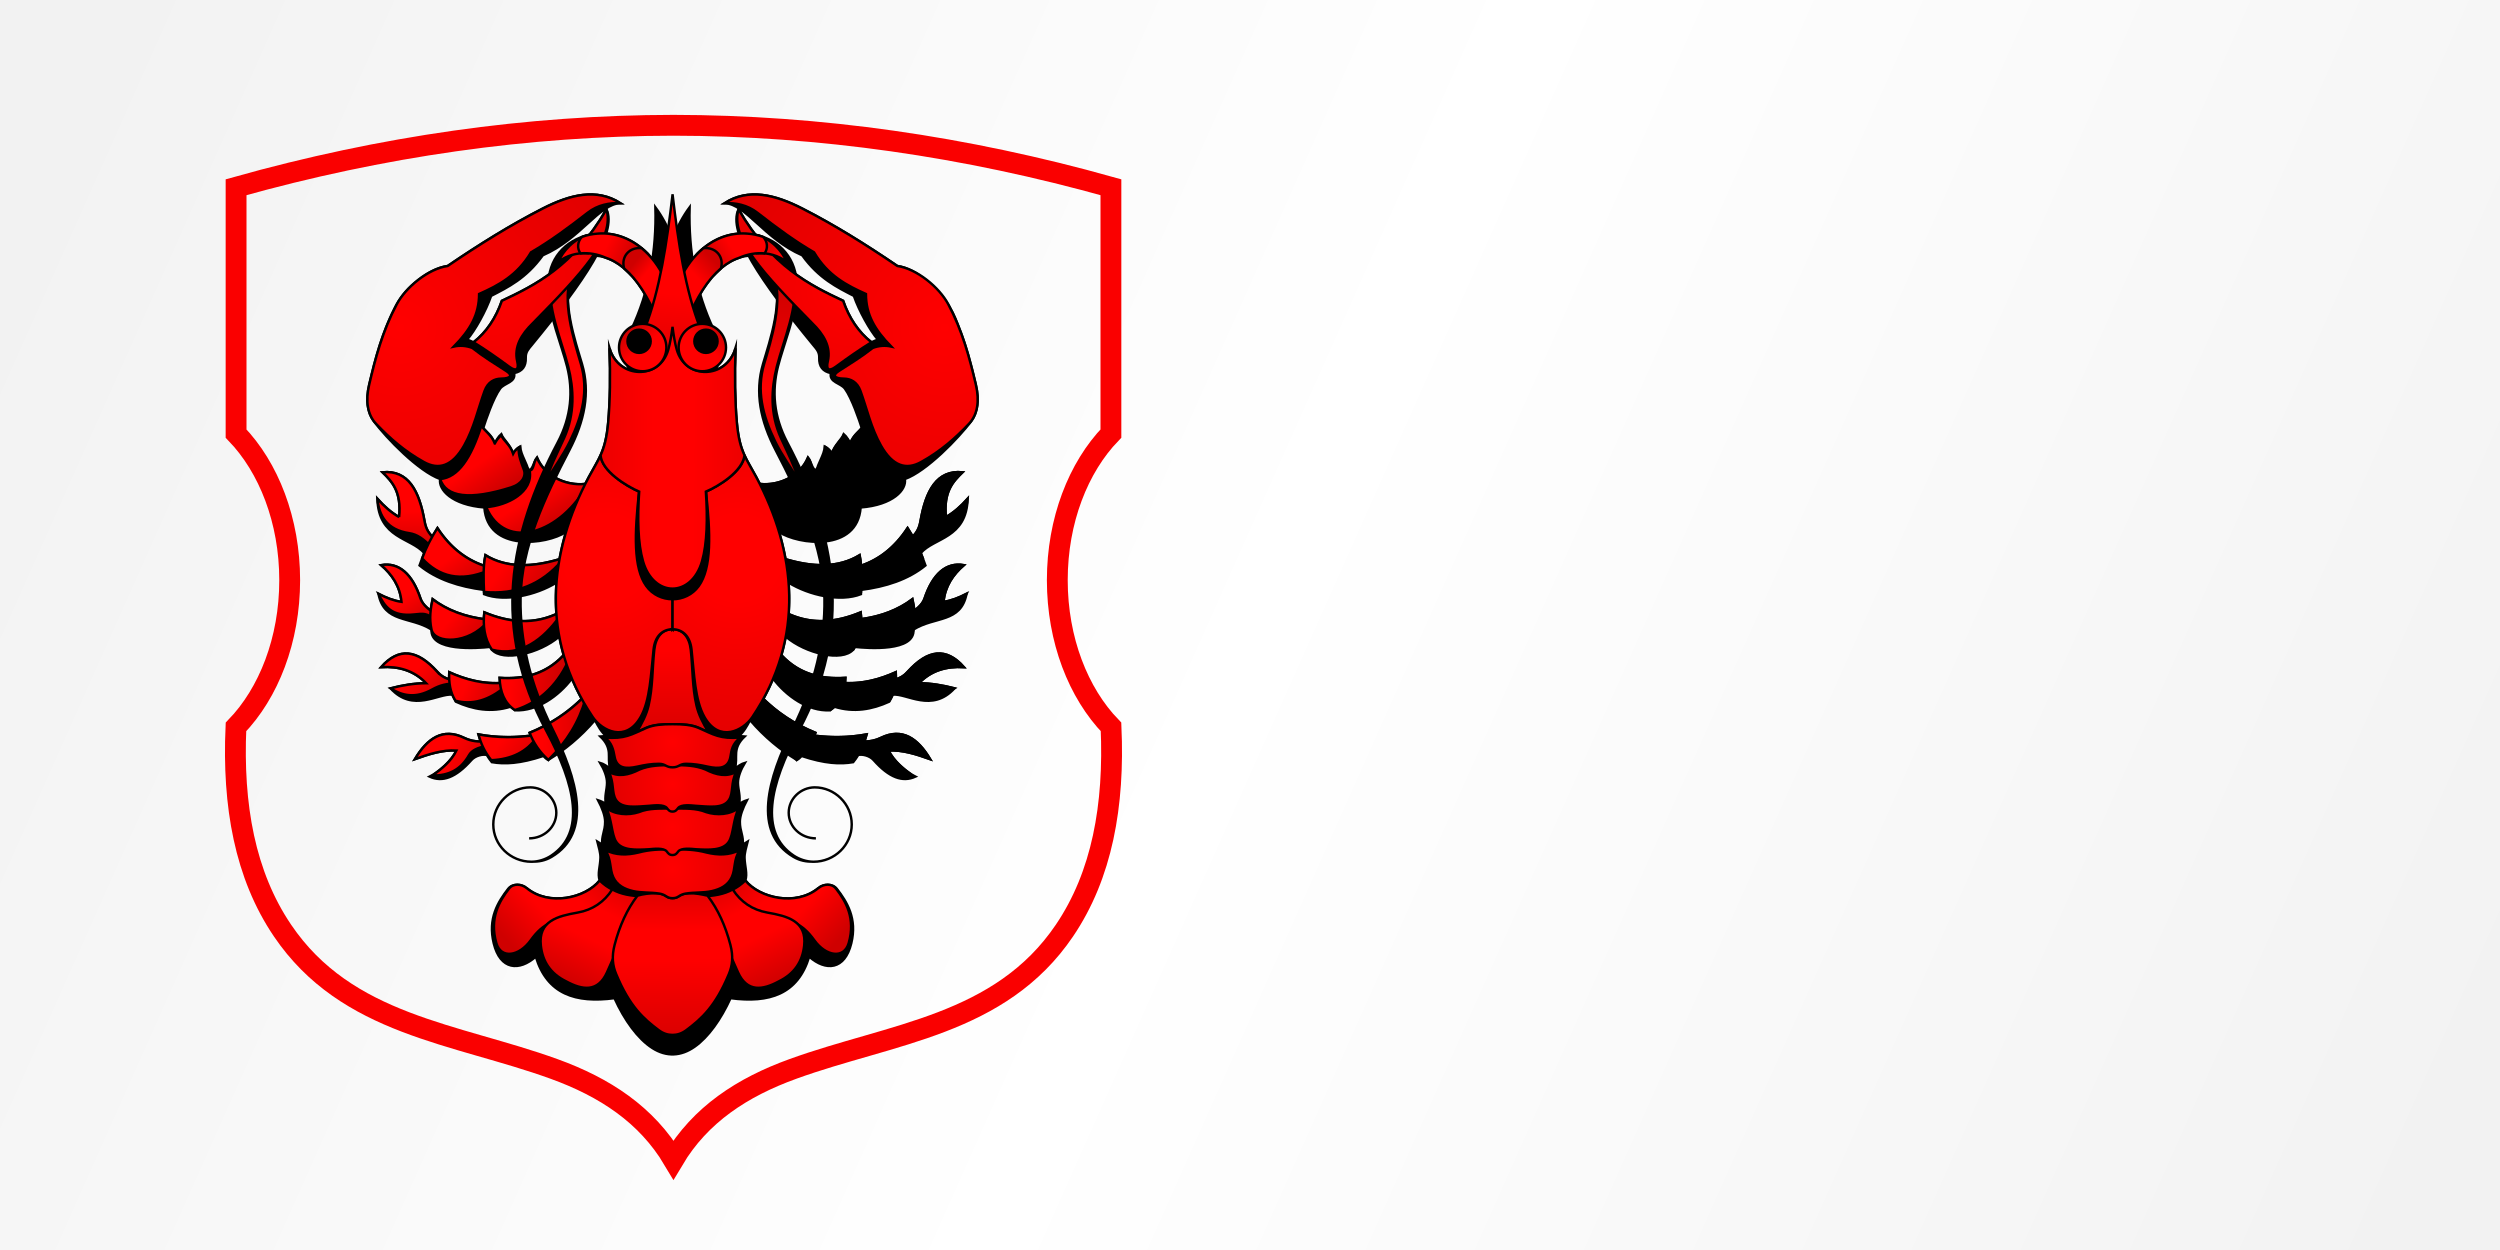 <?xml version="1.0" encoding="UTF-8" standalone="no"?>
<!-- Created with Inkscape (http://www.inkscape.org/) -->
<svg id="svg2" xmlns:rdf="http://www.w3.org/1999/02/22-rdf-syntax-ns#" xmlns="http://www.w3.org/2000/svg" height="300" width="600" version="1.1" xmlns:cc="http://creativecommons.org/ns#" xmlns:xlink="http://www.w3.org/1999/xlink" xmlns:dc="http://purl.org/dc/elements/1.1/">
 <rect width="100%" height="100%" fill="#333333" stroke="none"/>
 <defs id="defs4">
  <linearGradient id="linearGradient6113" x1="0.361" gradientUnits="userSpaceOnUse" y1="0.321" gradientTransform="matrix(29.207,6.013,7.207,-35.008,237.773,735.139)" x2="1.058" y2="0.479">
   <stop id="stop3549" stop-color="#F00" offset="0"/>
   <stop id="stop3551" stop-color="#cf0000" offset="1"/>
  </linearGradient>
  <linearGradient id="linearGradient6117" x1="0.382" gradientUnits="userSpaceOnUse" y1="0.258" gradientTransform="matrix(27.25,10.161,8.02,-21.509,217.767,734.699)" x2="1.019" y2="0.105">
   <stop id="stop3529" stop-color="#F00" offset="0"/>
   <stop id="stop3531" stop-color="#cf0000" offset="1"/>
  </linearGradient>
  <linearGradient id="linearGradient6121" x1="0.438" gradientUnits="userSpaceOnUse" y1="0.354" gradientTransform="matrix(35.953,11.661,9.89,-30.493,191.445,740.576)" x2="0.969" y2="0.32">
   <stop id="stop3509" stop-color="#F00" offset="0"/>
   <stop id="stop3511" stop-color="#cf0000" offset="1"/>
  </linearGradient>
  <linearGradient id="linearGradient6125" x1="0.274" gradientUnits="userSpaceOnUse" y1="0.416" gradientTransform="matrix(33.213,21.76,21.63,-33.014,219.566,711.94)" x2="0.731" y2="0.672">
   <stop id="stop3489" stop-color="#F00" offset="0"/>
   <stop id="stop3491" stop-color="#cf0000" offset="1"/>
  </linearGradient>
  <linearGradient id="linearGradient6129" x1="0.372" gradientUnits="userSpaceOnUse" y1="0.495" gradientTransform="matrix(18.731,21.017,21.814,-19.442,201.805,706.647)" x2="0.875" y2="0.733">
   <stop id="stop3469" stop-color="#F00" offset="0"/>
   <stop id="stop3471" stop-color="#cf0000" offset="1"/>
  </linearGradient>
  <linearGradient id="linearGradient6133" x1="0.375" gradientUnits="userSpaceOnUse" y1="0.515" gradientTransform="matrix(13.964,29.832,33.718,-15.783,176.045,696.85)" x2="0.8" y2="0.722">
   <stop id="stop3449" stop-color="#F00" offset="0"/>
   <stop id="stop3451" stop-color="#cf0000" offset="1"/>
  </linearGradient>
  <linearGradient id="linearGradient6137" x1="0.362" gradientUnits="userSpaceOnUse" y1="0.554" gradientTransform="matrix(21.858,29.376,33.225,-24.723,210.219,681.638)" x2="1.008" y2="0.775">
   <stop id="stop3429" stop-color="#F00" offset="0"/>
   <stop id="stop3431" stop-color="#cf0000" offset="1"/>
  </linearGradient>
  <linearGradient id="linearGradient6141" x1="0.433" gradientUnits="userSpaceOnUse" y1="0.564" gradientTransform="matrix(22.103,23.682,24.013,-22.412,191.15,679.293)" x2="0.914" y2="0.626">
   <stop id="stop3409" stop-color="#F00" offset="0"/>
   <stop id="stop3411" stop-color="#cf0000" offset="1"/>
  </linearGradient>
  <linearGradient id="linearGradient6145" x1="0.488" gradientUnits="userSpaceOnUse" y1="0.53" gradientTransform="matrix(15.96,29.64,29.107,-15.673,172.779,662.289)" x2="0.877" y2="0.584">
   <stop id="stop3389" stop-color="#F00" offset="0"/>
   <stop id="stop3391" stop-color="#cf0000" offset="1"/>
  </linearGradient>
  <linearGradient id="linearGradient6149" x1="0.306" gradientUnits="userSpaceOnUse" y1="0.624" gradientTransform="matrix(26.035,27.894,28.637,-26.728,212.197,660.597)" x2="0.833" y2="0.733">
   <stop id="stop3369" stop-color="#F00" offset="0"/>
   <stop id="stop3371" stop-color="#cf0000" offset="1"/>
  </linearGradient>
  <linearGradient id="linearGradient6153" x1="0.528" gradientUnits="userSpaceOnUse" y1="0.56" gradientTransform="matrix(12.383,30.394,35.863,-14.611,187.757,644.771)" x2="0.946" y2="0.676">
   <stop id="stop3349" stop-color="#F00" offset="0"/>
   <stop id="stop3351" stop-color="#cf0000" offset="1"/>
  </linearGradient>
  <linearGradient id="linearGradient6157" x1="0.558" gradientUnits="userSpaceOnUse" y1="0.683" gradientTransform="matrix(10.567,35.517,31.283,-9.307,174.377,621.274)" x2="1.006" y2="0.572">
   <stop id="stop3329" stop-color="#F00" offset="0"/>
   <stop id="stop3331" stop-color="#cf0000" offset="1"/>
  </linearGradient>
  <linearGradient id="linearGradient6161" x1="0.487" gradientUnits="userSpaceOnUse" y1="0.236" gradientTransform="matrix(16.444,42.284,48.415,-18.828,197.844,603.898)" x2="0.789" y2="0.317">
   <stop id="stop3309" stop-color="#F00" offset="0"/>
   <stop id="stop3311" stop-color="#cf0000" offset="1"/>
  </linearGradient>
  <linearGradient id="linearGradient6173" x1="0.448" gradientUnits="userSpaceOnUse" y1="0.456" gradientTransform="matrix(22.686,45.985,51.406,-25.36,213.968,619.511)" x2="0.707" y2="0.477">
   <stop id="stop3249" stop-color="#F00" offset="0"/>
   <stop id="stop3251" stop-color="#cf0000" offset="1"/>
  </linearGradient>
  <style id="style3025" type="text/css">.str0 {stroke:#FF6600;stroke-width:0.706}
    .fil1 {fill:none}
    .fil0 {fill:#A90000}</style>
  <linearGradient id="linearGradient3460" y2="3.7297E-17" gradientUnits="userSpaceOnUse" x2="1.242" gradientTransform="matrix(0,45.128,29.826,0,285.171,140.044)" y1="3.7297E-17" x1="0.245">
   <stop id="stop3031" stop-color="#F00" offset="0"/>
   <stop id="stop3033" stop-color="#cf0000" offset="1"/>
  </linearGradient>
  <linearGradient id="linearGradient3462" gradientUnits="userSpaceOnUse" gradientTransform="matrix(50.809,-46.562,-46.079,-50.283,252.156,302.899)" x2="0.89" x1="0.11">
   <stop id="stop3095" stop-color="#cf0000" offset="0"/>
   <stop id="stop3097" stop-color="#F00" offset="0.356"/>
   <stop id="stop7298" stop-color="#F00" offset="0.612"/>
   <stop id="stop3099" stop-color="#cf0000" offset="1"/>
  </linearGradient>
  <linearGradient id="linearGradient3464" gradientUnits="userSpaceOnUse" gradientTransform="matrix(28.606,-59.229,-60.553,-29.246,288.106,309.877)" x2="0.9" x1="0.1">
   <stop id="stop3117" stop-color="#cf0000" offset="0"/>
   <stop id="stop3119" stop-color="#F00" offset="0.385"/>
   <stop id="stop7296" stop-color="#F00" offset="0.622"/>
   <stop id="stop3121" stop-color="#cf0000" offset="1"/>
  </linearGradient>
  <linearGradient id="linearGradient3466" gradientUnits="userSpaceOnUse" gradientTransform="matrix(-50.809,-46.562,46.079,-50.283,348.589,302.899)" x2="0.89" x1="0.11">
   <stop id="stop3095-4" stop-color="#cf0000" offset="0"/>
   <stop id="stop3097-1" stop-color="#F00" offset="0.356"/>
   <stop id="stop7298-8" stop-color="#F00" offset="0.612"/>
   <stop id="stop3099-1" stop-color="#cf0000" offset="1"/>
  </linearGradient>
  <linearGradient id="linearGradient3468" gradientUnits="userSpaceOnUse" gradientTransform="matrix(-28.606,-59.229,60.553,-29.246,312.639,309.877)" x2="0.9" x1="0.1">
   <stop id="stop3117-3" stop-color="#cf0000" offset="0"/>
   <stop id="stop3119-3" stop-color="#F00" offset="0.385"/>
   <stop id="stop7296-6" stop-color="#F00" offset="0.622"/>
   <stop id="stop3121-3" stop-color="#cf0000" offset="1"/>
  </linearGradient>
  <linearGradient id="linearGradient3470" y2="0" gradientUnits="userSpaceOnUse" x2="1.161" gradientTransform="matrix(-0.06,62.306,49.013,0.047,275.821,246.69)" y1="-0.006" x1="-0.093">
   <stop id="stop3139" stop-color="#cf0000" offset="0"/>
   <stop id="stop3141" stop-color="#F00" offset="0.323"/>
   <stop id="stop7294" stop-color="#F00" offset="0.474"/>
   <stop id="stop3143" stop-color="#cf0000" offset="1"/>
  </linearGradient>
  <radialGradient id="radialGradient3472" gradientUnits="userSpaceOnUse" cy="-2.0053E-15" cx="1.2527E-15" gradientTransform="matrix(91.681,0,0,-91.681,300.374,241.275)" r="0.54">
   <stop id="stop3161" stop-color="#F00" offset="0"/>
   <stop id="stop3165" stop-color="#cf0000" offset="1"/>
  </radialGradient>
  <radialGradient id="radialGradient3474" gradientUnits="userSpaceOnUse" cy="-1.4043E-15" cx="2.717E-16" gradientTransform="matrix(94.445,0,0,-94.445,300.374,224.034)" r="0.54">
   <stop id="stop3183" stop-color="#F00" offset="0"/>
   <stop id="stop3187" stop-color="#cf0000" offset="1"/>
  </radialGradient>
  <radialGradient id="radialGradient3476" gradientUnits="userSpaceOnUse" cy="2.6611E-15" cx="4.2609E-16" gradientTransform="matrix(77.076,0,0,-77.076,300.374,206.48)" r="0.54">
   <stop id="stop3205" stop-color="#F00" offset="0"/>
   <stop id="stop3209" stop-color="#cf0000" offset="1"/>
  </radialGradient>
  <radialGradient id="radialGradient3478" gradientUnits="userSpaceOnUse" cy="-1.87E-15" cx="-1.494E-15" gradientTransform="matrix(78.939,0,0,-78.939,300.374,189.27)" r="0.53">
   <stop id="stop3227" stop-color="#F00" offset="0"/>
   <stop id="stop3231" stop-color="#cf0000" offset="1"/>
  </radialGradient>
  <linearGradient id="linearGradient3480" y2="0.477" xlink:href="#linearGradient6173" gradientUnits="userSpaceOnUse" x2="0.707" gradientTransform="matrix(22.686,45.985,51.406,-25.36,213.968,619.511)" y1="0.456" x1="0.448"/>
  <linearGradient id="linearGradient3482" y2="0.317" xlink:href="#linearGradient6161" gradientUnits="userSpaceOnUse" x2="0.789" gradientTransform="matrix(16.444,42.284,48.415,-18.828,197.844,603.898)" y1="0.236" x1="0.487"/>
  <linearGradient id="linearGradient3484" y2="0.572" xlink:href="#linearGradient6157" gradientUnits="userSpaceOnUse" x2="1.006" gradientTransform="matrix(10.567,35.517,31.283,-9.307,174.377,621.274)" y1="0.683" x1="0.558"/>
  <linearGradient id="linearGradient3486" y2="0.676" xlink:href="#linearGradient6153" gradientUnits="userSpaceOnUse" x2="0.946" gradientTransform="matrix(12.383,30.394,35.863,-14.611,187.757,644.771)" y1="0.56" x1="0.528"/>
  <linearGradient id="linearGradient3488" y2="0.733" xlink:href="#linearGradient6149" gradientUnits="userSpaceOnUse" x2="0.833" gradientTransform="matrix(26.035,27.894,28.637,-26.728,212.197,660.597)" y1="0.624" x1="0.306"/>
  <linearGradient id="linearGradient3490" y2="0.584" xlink:href="#linearGradient6145" gradientUnits="userSpaceOnUse" x2="0.877" gradientTransform="matrix(15.96,29.64,29.107,-15.673,172.779,662.289)" y1="0.53" x1="0.488"/>
  <linearGradient id="linearGradient3492" y2="0.626" xlink:href="#linearGradient6141" gradientUnits="userSpaceOnUse" x2="0.914" gradientTransform="matrix(22.103,23.682,24.013,-22.412,191.15,679.293)" y1="0.564" x1="0.433"/>
  <linearGradient id="linearGradient3494" y2="0.775" xlink:href="#linearGradient6137" gradientUnits="userSpaceOnUse" x2="1.008" gradientTransform="matrix(21.858,29.376,33.225,-24.723,210.219,681.638)" y1="0.554" x1="0.362"/>
  <linearGradient id="linearGradient3496" y2="0.722" xlink:href="#linearGradient6133" gradientUnits="userSpaceOnUse" x2="0.8" gradientTransform="matrix(13.964,29.832,33.718,-15.783,176.045,696.85)" y1="0.515" x1="0.375"/>
  <linearGradient id="linearGradient3498" y2="0.733" xlink:href="#linearGradient6129" gradientUnits="userSpaceOnUse" x2="0.875" gradientTransform="matrix(18.731,21.017,21.814,-19.442,201.805,706.647)" y1="0.495" x1="0.372"/>
  <linearGradient id="linearGradient3500" y2="0.672" xlink:href="#linearGradient6125" gradientUnits="userSpaceOnUse" x2="0.731" gradientTransform="matrix(33.213,21.76,21.63,-33.014,219.566,711.94)" y1="0.416" x1="0.274"/>
  <linearGradient id="linearGradient3502" y2="0.32" xlink:href="#linearGradient6121" gradientUnits="userSpaceOnUse" x2="0.969" gradientTransform="matrix(35.953,11.661,9.89,-30.493,191.445,740.576)" y1="0.354" x1="0.438"/>
  <linearGradient id="linearGradient3504" y2="0.105" xlink:href="#linearGradient6117" gradientUnits="userSpaceOnUse" x2="1.019" gradientTransform="matrix(27.25,10.161,8.02,-21.509,217.767,734.699)" y1="0.258" x1="0.382"/>
  <linearGradient id="linearGradient3506" y2="0.479" xlink:href="#linearGradient6113" gradientUnits="userSpaceOnUse" x2="1.058" gradientTransform="matrix(29.207,6.013,7.207,-35.008,237.773,735.139)" y1="0.321" x1="0.361"/>
  <linearGradient id="linearGradient3536" gradientUnits="userSpaceOnUse" gradientTransform="matrix(1.29,91.623,22.864,-0.322,335.138,-8.314)" x2="0.87" x1="0.13">
   <stop id="stop3813" stop-color="#cf0000" offset="0"/>
   <stop id="stop3815" stop-color="#F00" offset="0.61"/>
   <stop id="stop3817" stop-color="#cf0000" offset="1"/>
  </linearGradient>
  <radialGradient id="radialGradient3538" gradientUnits="userSpaceOnUse" cy="-1.2388E-15" cx="6.1366E-17" gradientTransform="matrix(183.229,0,0,-183.229,189.053,19.775)" r="0.86">
   <stop id="stop3855" stop-color="#F00" offset="0"/>
   <stop id="stop3857" stop-color="#cf0000" offset="1"/>
  </radialGradient>
  <linearGradient id="linearGradient3540" y2="0.006" gradientUnits="userSpaceOnUse" gradientTransform="matrix(-1.29,91.623,22.865,0.322,242.742,-8.636)" x2="0.97" x1="0.13">
   <stop id="stop3875" stop-color="#cf0000" offset="0"/>
   <stop id="stop9138" stop-color="#F00" offset="0.271"/>
   <stop id="stop3877" stop-color="#F00" offset="0.672"/>
   <stop id="stop3879" stop-color="#cf0000" offset="1"/>
  </linearGradient>
  <radialGradient id="radialGradient3542" gradientUnits="userSpaceOnUse" cy="3.8728E-16" cx="-6.361E-16" gradientTransform="matrix(123.031,0,0,-123.031,226.168,3.532)" r="0.89">
   <stop id="stop3921" stop-color="#F00" offset="0"/>
   <stop id="stop3923" stop-color="#cf0000" offset="1"/>
  </radialGradient>
  <linearGradient id="linearGradient3544" gradientUnits="userSpaceOnUse" gradientTransform="matrix(12.464,-10.953,-10.863,-12.362,262.377,538.897)" x2="0.72" x1="0.28">
   <stop id="stop3941" stop-color="#F00" offset="0"/>
   <stop id="stop3943" stop-color="#cf0000" offset="1"/>
  </linearGradient>
  <linearGradient id="linearGradient3546" gradientUnits="userSpaceOnUse" x2="0.73" gradientTransform="matrix(30.373,9.775,7.421,-23.059,259.724,535.535)" y1="0.038" x1="0.36">
   <stop id="stop3961" stop-color="#F00" offset="0"/>
   <stop id="stop3963" stop-color="#cf0000" offset="1"/>
  </linearGradient>
  <linearGradient id="linearGradient3548" gradientUnits="userSpaceOnUse" x2="0.66" gradientTransform="matrix(-29.766,-33.851,-32.27,28.375,321.812,538.208)" y1="-0.022" x1="0.519">
   <stop id="stop3981" stop-color="#F00" offset="0"/>
   <stop id="stop3983" stop-color="#cf0000" offset="1"/>
  </linearGradient>
  <radialGradient id="radialGradient3550" gradientUnits="userSpaceOnUse" cy="2.4967E-15" cx="4.4452E-17" gradientTransform="matrix(176.438,0,0,-176.438,273.67,113.886)" r="0.67">
   <stop id="stop4081" stop-color="#F00" offset="0"/>
   <stop id="stop7377" stop-color="#F00" offset="0.147"/>
   <stop id="stop4083" stop-color="#cf0000" offset="1"/>
  </radialGradient>
  <radialGradient id="radialGradient3552" gradientUnits="userSpaceOnUse" cy="2.4967E-15" cx="4.4452E-17" gradientTransform="matrix(-176.438,0,0,-176.438,327.096,113.886)" r="0.67">
   <stop id="stop4081-5" stop-color="#F00" offset="0"/>
   <stop id="stop7377-1" stop-color="#F00" offset="0.147"/>
   <stop id="stop4083-3" stop-color="#cf0000" offset="1"/>
  </radialGradient>
  <radialGradient id="radialGradient3554" gradientUnits="userSpaceOnUse" cy="3.8728E-16" cx="-6.361E-16" gradientTransform="matrix(-123.031,0,0,-123.031,374.576,3.532)" r="0.89">
   <stop id="stop3921-3" stop-color="#F00" offset="0"/>
   <stop id="stop3923-5" stop-color="#cf0000" offset="1"/>
  </radialGradient>
  <linearGradient id="linearGradient3556" gradientUnits="userSpaceOnUse" gradientTransform="matrix(12.464,-10.953,-10.863,-12.362,318.08,538.525)" x2="0.72" x1="0.28">
   <stop id="stop3941-9" stop-color="#F00" offset="0"/>
   <stop id="stop3943-8" stop-color="#cf0000" offset="1"/>
  </linearGradient>
  <linearGradient id="linearGradient3558" gradientUnits="userSpaceOnUse" x2="0.73" gradientTransform="matrix(30.373,9.775,7.421,-23.059,315.426,535.163)" y1="0.065" x1="0.399">
   <stop id="stop3961-1" stop-color="#F00" offset="0"/>
   <stop id="stop3963-0" stop-color="#cf0000" offset="1"/>
  </linearGradient>
  <linearGradient id="linearGradient3560" gradientUnits="userSpaceOnUse" x2="0.66" gradientTransform="matrix(-29.766,-33.851,-32.27,28.375,377.514,537.836)" y1="-0.019" x1="0.446">
   <stop id="stop3981-2" stop-color="#F00" offset="0"/>
   <stop id="stop3983-5" stop-color="#cf0000" offset="1"/>
  </linearGradient>
  <linearGradient id="linearGradient3562" y2="5.0914E-16" gradientUnits="userSpaceOnUse" x2="0.928" gradientTransform="matrix(0,99.807,23.178,0,289.02,-45.751)" y1="0.01" x1="0.508">
   <stop id="stop4103" stop-color="#F00" offset="0"/>
   <stop id="stop4105" stop-color="#cf0000" offset="1"/>
  </linearGradient>
  <linearGradient id="linearGradient3564" y2="-7.1471E-16" gradientUnits="userSpaceOnUse" x2="1.377" gradientTransform="matrix(59.706,0,0,-110.151,270.971,126.527)" y1="7.1471E-16" x1="-0.377">
   <stop id="stop7208" stop-color="#d90000" offset="0"/>
   <stop id="stop7210" stop-color="#F00" offset="0.423"/>
   <stop id="stop7432" stop-color="#F00" offset="0.576"/>
   <stop id="stop7212" stop-color="#d90000" offset="1"/>
  </linearGradient>
  <linearGradient id="linearGradient3566" gradientUnits="userSpaceOnUse" x2="0.77" gradientTransform="matrix(-18.167,-24.036,-23.923,18.082,308.364,29.709)" y1="-0.015" x1="0.478">
   <stop id="stop4145" stop-color="#F00" offset="0"/>
   <stop id="stop4147" stop-color="#cf0000" offset="1"/>
  </linearGradient>
  <linearGradient id="linearGradient3568" gradientUnits="userSpaceOnUse" x2="0.77" gradientTransform="matrix(18.167,-24.036,-23.923,-18.082,316.302,47.791)" y1="0.01" x1="0.472">
   <stop id="stop4167" stop-color="#F00" offset="0"/>
   <stop id="stop4169" stop-color="#cf0000" offset="1"/>
  </linearGradient>
  <radialGradient id="radialGradient3570" gradientUnits="userSpaceOnUse" cy="-1.2388E-15" cx="6.1366E-17" gradientTransform="matrix(-183.229,0,0,-183.229,411.694,19.775)" r="0.86">
   <stop id="stop3855-1" stop-color="#F00" offset="0"/>
   <stop id="stop3857-1" stop-color="#cf0000" offset="1"/>
  </radialGradient>
  <linearGradient id="linearGradient4348" y2="420.99" gradientUnits="userSpaceOnUse" x2="649.31" gradientTransform="matrix(0.902,0,0,1,-9.089,-120.888)" y1="120.79" x1="42.455">
   <stop id="stop4344" stop-color="#f2f2f2" offset="0"/>
   <stop id="stop4350" stop-color="#FFF" offset="0.5"/>
   <stop id="stop4346" stop-color="#f2f2f2" offset="1"/>
  </linearGradient>
 </defs>

 <path id="path3029" d="m371.75,142.36c2.935,0,5.315,2.38,5.315,5.315v5.314c0,2.935-2.38,5.315-5.315,5.315h-5.315v-15.944zm0,21.259c5.87,0,10.63-4.76,10.63-10.63v-5.314c0-5.87-4.76-10.63-10.63-10.63h-10.63v26.574zm-21.26-26.574,5.315,0,0,26.574-5.315,0zm-10.63,0,5.315,0,0,26.574-5.315,0-10.63-16.684,0,16.684-5.315,0,0-26.574,5.315,0,10.63,16.684zm-79.724,0,15.945,0,0,5.315-10.63,0,0,5.315,10.63,0,0,5.315-10.63,0,0,5.315,10.63,0,0,5.315-15.945,0zm-21.26-0.001,5.315,0,0,21.26,10.63,0,0,5.315-15.945,0zm55.808,21.26,5.314,0c4.402,0,7.972-3.57,7.972-7.972s-3.636-7.957-7.972-7.972h-5.314v5.315h5.314c1.467,0,2.658,1.19,2.658,2.658s-1.19,2.658-2.658,2.658h-5.314zm5.314-26.575c10.272,0,18.602,8.33,18.602,18.602s-8.33,18.602-18.602,18.602-18.602-8.33-18.602-18.602,8.33-18.602,18.602-18.602zm-13.287,18.602c0,7.337,5.95,13.287,13.287,13.287,7.337,0,13.287-5.95,13.287-13.287,0-7.337-5.95-13.287-13.287-13.287-7.337,0-13.287,5.95-13.287,13.287z" class="fil0" fill="#a90000"/>
 <rect id="rect3572" height="300" width="600" y="0" x="0" fill="url(#linearGradient4348)"/>
 <path id="path7462" d="m190.3,256.54c23.663-8.574,49.756-10.434,65.177-33.218,9.011-13.311,12.013-30.007,11.169-48.867-7.838-8.107-12.894-20.865-12.894-35.215,0-14.333,5.044-27.079,12.866-35.187v-59.116c-35-9.822-70-14.819-104.99-14.869-34.99,0.049-69.98,5.047-104.97,14.869v59.123c7.822,8.108,12.866,20.853,12.866,35.187,0,14.351-5.056,27.109-12.894,35.215-0.844,18.86,2.158,35.555,11.169,48.867,15.423,22.784,41.516,24.644,65.177,33.218,12.127,4.394,22.196,10.94,28.653,21.794,6.458-10.854,16.526-17.4,28.654-21.794z" stroke="#fa0000" stroke-dasharray="none" stroke-miterlimit="4" stroke-width="5" fill="none"/>
 <g id="g3388" fill-rule="evenodd" transform="matrix(0.587,0,0,0.587,-14.918,66.999)">
  <path id="path3017" stroke-linejoin="miter" d="m309.42,313.82c5.582-3.932,10.711-11.137,14.684-19.85,15.858,2.111,27.522-1.611,32.162-16.974,6.799,6.001,14.515,5.493,17.196-5.453,2.485-10.148-1.764-16.935-5.907-22.28-1.725-2.226-5.439-2.042-7.552-0.298-9.149,7.551-24.07,4.08-29.854-3.117,0.929-2.748-0.212-5.749-0.315-9.194-0.062-2.066,0.664-4.294,1.27-6.721-0.693,0.414-1.385,0.924-2.077,1.428,0.568-3.491-1.151-5.575-1.106-9.588,0.027-2.407,1.14-5.451,2.865-8.725-1.065,0.331-2.19,0.893-3.187,1.566,0.686-3.144-0.452-5.899-0.453-8.715-0.001-2.486,1.159-5.423,2.806-8.148-1.125,0.303-3.175,1.546-4.171,2.584,0.851-2.5,0.448-4.664,0.617-6.739,0.18-2.212,1.04-4.323,3.474-6.631-0.822-0.079-1.711-0.134-2.533,0,2.172-1.85,3.468-4.256,4.75-6.679,5.934,6.954,12.627,12.34,18.907,16.147l0.131,0.129,0.033-0.03,0.064,0.039c0.774-0.393,1.443-1.147,1.942-1.627,9.492,3.168,15.832,3.44,21.084,2.535,0.793-0.987,1.479-1.974,2.057-2.962,1.694-0.377,4.679,0.282,6.292,2.101,6.431,7.253,11.858,9.143,17.075,6.787-3.602-1.75-9.069-6.486-10.966-10.683,5.662-0.34,11.322,1.494,16.983,3.511-5.051-8.419-11.365-12.956-20.16-8.67-2.181,1.063-4.426,1.47-6.74,1.502,0.36-0.969,0.667-1.945,0.933-2.929-7.134,1.312-14.268,1.412-21.401,0.493,0.166-0.381,0.324-0.764,0.475-1.151-7.963-3.263-15.116-7.803-21.301-13.865,1.511-2.758,2.846-5.53,4.015-8.314,5.427,7.186,14.302,13.464,23.249,12.971l1.832-1.46c7.936,2.469,15.361,1.127,22.357-2.048l1.46-2.89c5.785-0.627,16.022,7.53,25.252-2.585-4.729-1.208-9.549-2.05-14.572-2.085,4.894-5.149,11.176-6.997,18.407-6.585-7.231-8.121-14.694-7.282-23.009,1.975-1.484,1.652-3.151,2.581-4.814,2.971,0.044-0.934,0.039-1.888-0.007-2.861-5.964,2.698-13.004,4.815-20.749,4.428,0.077-0.689,0.127-1.397,0.151-2.123-9.86,0.642-18.9-1.426-26.189-9.28,0.722-2.531,1.315-5.066,1.786-7.603,8.271,7.059,23.096,10.4,27.581,5.36,0.253-0.369,0.489-0.746,0.709-1.128,5.226,0.553,24.577,2.054,23.943-7.103,8.782-5.515,19.379-2.614,21.694-14.596-3.141,1.61-6.281,2.853-9.422,3.292,0.639-6.494,3.89-11.176,8.327-15.035-7.304-1.244-12.749,3.668-16.106,13.718-0.627,1.876-2.373,3.673-4.137,4.874-0.176-1.597-0.471-3.136-0.793-4.655-5.609,4.212-12.505,7.018-20.938,8.146-0.027-0.924-0.098-1.849-0.208-2.768-9.822,4.112-19.645,5.117-29.467,0.684,0.31-4.295,0.289-8.583-0.034-12.846,8.526,5.22,21.159,8.017,29.611,4.719,0.018-0.486,0.037-1.207,0.056-1.741,10.04-1.296,19.185-4.203,26.316-9.987-0.625-1.7-1.223-3.416-1.913-5.09,5.393-6.332,18.702-5.902,19.148-22.161-2.702,3-5.587,5.633-8.875,7.463-1.026-10.375,2.805-14.452,6.793-18.327-10.567-0.987-15.033,7.618-17.202,20.083-0.537,3.086-1.658,4.673-3.134,6.264-0.663-1.173-1.371-2.347-2.125-3.52-5.165,7.89-11.577,12.865-19.036,15.392-0.11-1.459-0.29-2.902-0.576-4.308-8.457,5.173-18.784,5.071-30.291,1.637-0.675-3.741-1.571-7.453-2.666-11.126,7.889,5.247,32.06,8.284,33.378-10.019,13.318-1.043,18.873-7.338,18.075-11.629,8.789-3.139,21.935-16.696,27.138-23.676,2.677-3.588,3.331-8.749,1.897-14.851-1.899-8.078-3.943-16.094-7.185-24.111-2.774-7.785-6.831-13.547-12.844-18.44-4.026-3.252-8.051-5.445-12.077-6.027-12.936-8.796-25.579-16.691-38.806-23.451-11.183-5.715-22.062-8.473-31.827-2.233,8.723,0.289,16.292,14.611,31.741,21.311,6.868,9.516,14.319,13.076,21.131,16.598,2.053,6.026,6.632,14.247,9.812,17.867-0.88,0.367-1.759,0.648-2.639,1.101-5.291-4.125-9.148-9.955-11.569-16.95-13.275-6.274-29.211-13.951-42.779-37.398-4.469,9.425,8.918,29.133,30.549,55.463,1.396,1.7,2.546,2.844,2.457,5.245-0.13,3.497,1.456,5.573,4.761,6.227-0.793,3.848,3.986,3.975,5.749,6.383,2.803,3.828,5.904,13.025,6.85,16.018-1.204,1.81-3.329,2.708-4.694,6.409-0.633-1.248-1.479-2.856-2.636-3.84-0.902,2.241-3.622,4.26-4.868,7.978-0.493-1.002-1.74-2.371-2.888-2.929-0.2,3.604-3.184,7.39-3.226,9.921-2.063-0.32-2.123-3.453-3.657-5.391-3.453,8.063-12.357,11.623-19.715,10.78-0.479-0.95-0.969-1.897-1.472-2.838-4.018-7.53-6.829-10.366-7.888-22.193-0.803-8.969-0.954-19.443-0.545-30.419-1.43,4.768-4.676,7.768-8.359,9.008,3.654-6.086,2.259-10.701-0.528-16.569-7.332-15.437-10.387-32.211-9.889-50.094-2.656,3.604-5.058,7.966-6.991,13.086-1.933-5.12-4.335-9.483-6.991-13.086,0.498,17.883-2.557,34.657-9.889,50.094-2.787,5.868-4.183,10.483-0.528,16.569-3.683-1.239-6.929-4.239-8.359-9.008,0.409,10.976,0.258,21.45-0.545,30.419-1.059,11.827-3.87,14.663-7.888,22.193-0.503,0.941-0.993,1.888-1.472,2.838-7.358,0.842-16.262-2.717-19.715-10.78-1.534,1.938-1.593,5.072-3.657,5.391-0.042-2.531-3.026-6.317-3.226-9.921-1.148,0.558-2.394,1.927-2.887,2.929-1.246-3.718-3.966-5.737-4.868-7.978-1.158,0.985-2.004,2.592-2.636,3.84-1.365-3.701-3.49-4.599-4.694-6.409,0.946-2.993,4.047-12.19,6.85-16.018,1.764-2.408,6.543-2.535,5.749-6.383,3.305-0.654,4.891-2.73,4.761-6.227-0.089-2.401,1.061-3.545,2.457-5.245,21.631-26.33,35.018-46.038,30.549-55.463-13.569,23.448-29.504,31.124-42.779,37.398-2.422,6.996-6.278,12.825-11.569,16.95-0.88-0.453-1.759-0.734-2.639-1.101,3.18-3.62,7.76-11.841,9.812-17.867,6.813-3.522,14.264-7.082,21.131-16.598,15.449-6.7,23.018-21.022,31.741-21.311-9.765-6.24-20.644-3.481-31.827,2.233-13.227,6.76-25.871,14.656-38.806,23.451-4.55,0.659-9.208,3.212-13.758,7.189-3.558,3.015-6.017,6.335-8.003,10.282-5.201,10.355-7.893,20.679-10.344,31.106-1.434,6.102-0.78,11.263,1.897,14.851,5.203,6.98,18.35,20.537,27.138,23.676-0.798,4.29,4.757,10.586,18.075,11.629,1.318,18.302,25.49,15.266,33.378,10.019-1.095,3.673-1.991,7.385-2.666,11.126-11.507,3.434-21.834,3.537-30.291-1.637-0.286,1.406-0.466,2.85-0.576,4.308-7.459-2.527-13.871-7.502-19.036-15.392-0.754,1.173-1.462,2.346-2.125,3.52-1.476-1.591-2.597-3.178-3.134-6.264-2.169-12.465-6.635-21.071-17.202-20.083,3.988,3.875,7.819,7.953,6.793,18.327-3.287-1.83-6.172-4.463-8.875-7.463,0.446,16.26,13.755,15.83,19.148,22.161-0.691,1.675-1.288,3.39-1.913,5.09,7.131,5.783,16.276,8.691,26.316,9.987,0.018,0.534,0.037,1.254,0.056,1.741,8.452,3.297,21.084,0.5,29.611-4.719-0.323,4.263-0.344,8.551-0.034,12.846-9.822,4.433-19.645,3.428-29.467-0.684-0.11,0.919-0.181,1.844-0.208,2.768-8.433-1.127-15.329-3.934-20.938-8.146-0.322,1.518-0.618,3.057-0.793,4.655-1.765-1.201-3.511-2.998-4.137-4.874-3.357-10.05-8.802-14.962-16.106-13.718,4.437,3.859,7.688,8.541,8.327,15.035-3.141-0.439-6.282-1.683-9.422-3.292,2.315,11.982,12.912,9.081,21.694,14.596-0.634,9.157,18.717,7.655,23.943,7.103,0.22,0.382,0.456,0.759,0.709,1.128,4.486,5.041,19.31,1.699,27.581-5.36,0.471,2.537,1.064,5.072,1.786,7.603-7.29,7.855-16.33,9.922-26.189,9.28,0.024,0.726,0.074,1.433,0.151,2.123-7.745,0.388-14.785-1.73-20.749-4.428-0.046,0.973-0.051,1.927-0.007,2.861-1.663-0.39-3.33-1.318-4.814-2.971-8.315-9.257-15.778-10.097-23.009-1.975,7.231-0.412,13.513,1.435,18.407,6.585-5.023,0.035-9.843,0.877-14.572,2.085,9.23,10.116,19.467,1.959,25.252,2.585l1.46,2.89c6.995,3.175,14.421,4.517,22.357,2.048l1.832,1.46c8.947,0.493,17.823-5.785,23.249-12.971,1.169,2.783,2.504,5.556,4.015,8.314-6.185,6.062-13.338,10.602-21.301,13.865,0.151,0.387,0.309,0.771,0.475,1.151-7.134,0.919-14.268,0.82-21.401-0.493,0.266,0.984,0.573,1.96,0.933,2.929-2.314-0.032-4.559-0.439-6.74-1.502-8.795-4.286-15.109,0.251-20.16,8.67,5.66-2.018,11.321-3.851,16.983-3.511-1.897,4.197-7.364,8.933-10.966,10.683,5.217,2.357,10.644,0.467,17.075-6.787,1.612-1.818,4.598-2.478,6.292-2.101,0.578,0.988,1.264,1.975,2.057,2.962,5.252,0.905,11.592,0.632,21.084-2.535,0.499,0.479,1.168,1.233,1.942,1.627l0.064-0.039,0.033,0.03,0.131-0.129c6.28-3.807,12.973-9.193,18.907-16.147,1.282,2.423,2.578,4.829,4.75,6.679-0.822-0.134-1.712-0.079-2.533,0,2.435,2.309,3.295,4.42,3.474,6.631,0.168,2.075-0.235,4.239,0.617,6.739-0.996-1.038-3.046-2.281-4.171-2.584,1.647,2.726,2.807,5.663,2.807,8.148-0.002,2.816-1.139,5.572-0.453,8.715-0.996-0.673-2.122-1.236-3.187-1.566,1.725,3.274,2.838,6.317,2.865,8.725,0.045,4.013-1.675,6.097-1.106,9.588-0.692-0.504-1.384-1.014-2.077-1.428,0.606,2.427,1.332,4.655,1.27,6.721-0.103,3.445-1.244,6.446-0.315,9.194-5.784,7.198-20.705,10.669-29.854,3.117-2.113-1.744-5.826-1.928-7.552,0.298-4.143,5.345-8.392,12.132-5.907,22.28,2.681,10.946,10.397,11.454,17.196,5.453,4.64,15.363,16.304,19.085,32.162,16.974,4.163,9.127,9.592,16.601,15.484,20.389,5.758,3.702,11.718,3.387,17.292-0.539z" stroke="#000" stroke-linecap="butt" stroke-miterlimit="10" stroke-dasharray="none" stroke-width="1" fill="#000"/>
  <path id="path3035" d="m311.18,183.44c1.407,0.617,2.643,1.206,3.826,1.733-2.215-3.764-3.941-7.039-4.826-10.813-1.75-7.46-1.513-15.162-2.342-22.81-0.576-5.315-3.305-8.424-7.456-8.424s-6.88,3.11-7.456,8.424c-0.829,7.649-0.591,15.35-2.342,22.81-0.886,3.774-2.612,7.049-4.827,10.813,1.182-0.528,2.419-1.116,3.826-1.733,3.121-1.369,6.669-1.486,10.799-1.486,4.13,0,7.678,0.116,10.799,1.486z" stroke="#000" fill="url(#linearGradient3460)"/>
  <path id="path3101" d="m240.75,248.97c-2.113-1.744-5.484-2.026-7.209,0.2-4.143,5.345-8.039,12.172-5.207,22.229,1.874,6.653,9.324,5.494,14.053-1.095,5.16-7.192,9.59-8.386,19.19-10.081,6.13-1.082,11.293-5.21,14.664-10.425-2.219-0.976-4.022-2.367-5.637-3.945-5.784,7.198-20.705,10.669-29.854,3.117z" stroke="#000" fill="url(#linearGradient3462)"/>
  <path id="path3123" d="m273.59,283.41c-3.728,8.288-10.14,7.231-16.621,3.729-6.565-3.186-9.72-8.225-10.423-14.65-1.103-10.094,6.883-12.072,15.029-13.51,6.13-1.083,10.858-4.334,14.175-9.453,3.572,1.985,7.737,2.677,12.327,2.813-5.474,10.033-9.784,20.619-14.486,31.072z" stroke="#000" fill="url(#linearGradient3464)"/>
  <path id="path3101-5" d="m360.01,248.97c2.113-1.744,5.484-2.026,7.209,0.2,4.143,5.345,8.039,12.172,5.207,22.229-1.874,6.653-9.324,5.494-14.053-1.095-5.16-7.192-9.59-8.386-19.19-10.081-6.13-1.082-11.293-5.21-14.664-10.425,2.219-0.976,4.022-2.367,5.637-3.945,5.784,7.198,20.705,10.669,29.854,3.117z" stroke="#000" fill="url(#linearGradient3466)"/>
  <path id="path3123-3" d="m327.16,283.41c3.728,8.288,10.14,7.231,16.621,3.729,6.565-3.186,9.72-8.225,10.423-14.65,1.103-10.094-6.883-12.072-15.029-13.51-6.13-1.083-10.858-4.334-14.175-9.453-3.572,1.985-7.737,2.677-12.327,2.813,5.474,10.033,9.784,20.619,14.486,31.072z" stroke="#000" fill="url(#linearGradient3468)"/>
  <path id="path3145" d="m294.72,307.04c-6.094-4.584-11.876-9.593-17.422-23.03-1.381-3.345-1.844-7.032-0.601-11.815,2.05-7.887,5.104-14.561,9.348-20.128,2.236-0.687,5.101-1.026,7.561-0.983,1.565,0.027,2.946,0.361,4.213,1.239,0.749,0.519,1.514,0.761,2.555,0.761s1.806-0.242,2.555-0.761c1.267-0.878,2.649-1.186,4.213-1.239,2.665-0.091,5.334,0.498,7.561,0.983,4.245,5.568,7.299,12.241,9.348,20.128,1.243,4.783,0.78,8.471-0.601,11.815-5.546,13.437-11.328,18.446-17.422,23.03-1.916,1.441-3.784,1.957-5.654,1.957-1.87,0-3.739-0.516-5.655-1.957z" stroke="#000" fill="url(#linearGradient3470)"/>
  <path id="path3167" d="m314.3,234.43c4.655,1.113,9.216,1.188,13.57-1.018-2.67,4.092-1.649,7.601-3.298,11.138-1.535,3.292-4.584,4.835-8.074,5.636-3.493,0.802-7.199,0.43-10.769,1.022-1.002,0.166-1.927,0.513-2.798,1.117-0.749,0.519-1.514,0.761-2.555,0.761s-1.806-0.242-2.555-0.761c-0.871-0.604-1.796-0.951-2.798-1.117-3.57-0.593-7.276-0.22-10.769-1.022-3.49-0.802-6.539-2.345-8.074-5.636-1.649-3.538-0.628-7.046-3.298-11.138,4.354,2.205,8.915,2.13,13.57,1.018,4.448-1.206,9.038-1.357,13.924-1.357,4.886,0,9.476,0.151,13.924,1.357z" stroke="#000" fill="url(#radialGradient3472)"/>
  <path id="path3189" d="m298.06,234.02c-1.244-1.625-5.417-1.094-7.187-0.945-5.401,0.327-11.166,0.604-13.536-3.069-1.906-2.955-1.76-9.387-4.106-13.894,3.506,2.922,9.122,3.186,13.344,1.809,4.183-1.738,8.841-1.47,13.797-1.47,4.956,0,9.613-0.268,13.797,1.47,4.222,1.376,9.839,1.113,13.344-1.809-2.346,4.506-2.2,10.939-4.106,13.894-2.37,3.674-8.134,3.396-13.536,3.069-1.77-0.149-5.942-0.68-7.187,0.945-0.53,0.692-0.985,1.43-2.313,1.43s-1.783-0.737-2.313-1.43z" stroke="#000" fill="url(#radialGradient3474)"/>
  <path id="path3211" d="m286.86,200.5c-4.448,2.281-8.708,3.148-12.553,0.905,2.346,4.507,1.069,8.563,2.975,11.519,2.37,3.674,8.248,2.718,13.649,2.391,1.77-0.149,5.942-0.68,7.187,0.945,0.53,0.692,0.985,1.43,2.256,1.43s1.726-0.737,2.256-1.43c1.244-1.625,5.417-1.094,7.187-0.945,5.401,0.327,11.279,1.283,13.649-2.391,1.906-2.955,0.629-7.012,2.975-11.519-3.845,2.243-8.105,1.376-12.553-0.905-4.183-1.738-8.614-1.809-13.514-1.809-4.899,0-9.331,0.071-13.514,1.809z" stroke="#000" fill="url(#radialGradient3476)"/>
  <path id="path3233" d="m294.81,198.15c-3.068-0.009-5.826,0.476-8.786,1.142-4.777,1.075-8.506,0.758-9.342-4.107-0.46-2.675-1.131-5.805-4.071-7.803,8.218,0.792,11.128-1.285,16.963-3.845,3.121-1.37,6.669-1.583,10.8-1.583,4.13,0,7.679,0.214,10.8,1.583,5.835,2.56,8.745,4.637,16.963,3.845-3.393,2.676-3.611,5.128-4.071,7.803-0.836,4.865-4.565,5.182-9.342,4.107-2.96-0.666-5.718-1.15-8.786-1.142-2.826,0.008-2.811,1.446-5.564,1.446s-2.738-1.438-5.564-1.446z" stroke="#000" fill="url(#radialGradient3478)"/>
  <g id="g9342" transform="translate(-3.214,-539.861)" stroke="#000">
   <path id="path3253" fill="url(#linearGradient3480)" d="m245.17,618.03c1.753,0.146,1.424-3.219,2.958-5.158,3.633,8.483,13.384,11.895,20.927,10.535-10.843,20.355-33.788,28.156-41.635,9.658,8.7-0.62,19.429-6.18,17.749-15.035z"/>
   <path id="path3313" fill="url(#linearGradient3482)" d="m230.93,607.06c0.633-1.248,1.479-2.389,2.636-3.374,0.902,2.241,3.622,3.793,4.868,7.512,0.493-1.002,1.429-1.904,2.267-2.463-0.211,3.164,1.093,6.254,2.126,9.079,0.941,2.574-0.717,5.747-5.197,7.164-17.102,5.407-26.669,3.965-29.035-3.4,7.361-0.628,12.658-8.575,16.865-21.859,0.971,1.965,4.105,3.64,5.47,7.341z"/>
  </g>
  <g id="g6988" transform="translate(-3.214,-539.861)" stroke="#000">
   <path id="path3333" fill="url(#linearGradient3484)" d="m191.81,637.13c1.026-10.375-2.805-14.452-6.793-18.327,10.567-0.987,15.033,7.618,17.202,20.083,0.715,4.109,2.464,5.561,4.711,7.902l-1.863,2.743c-3.169-3.486-5.993-5.366-9.094-5.816-9.209-1.338-12.4-7.188-13.038-14.047,2.702,3,5.587,5.633,8.875,7.463z"/>
   <path id="path3353" fill="url(#linearGradient3486)" d="m228.18,657.54c-8.176-2.327-15.161-7.439-20.708-15.913-2.657,4.134-4.757,8.268-6.245,12.401,6.83,7.408,15.559,9.822,27.063,4.939l-0.11-1.427z"/>
   <path id="path3373" fill="url(#linearGradient3488)" d="m258.42,654.03-0.11,0.988c-8.254,9.657-18.845,13.901-31.774,12.73-0.184-4.865-0.441-10.171,0.548-15.035,8.712,5.329,19.409,5.059,31.335,1.317z"/>
   <path id="path3393" fill="url(#linearGradient3490)" d="m200.57,670.49c0.856,2.562,3.797,4.976,6.026,5.926l-0.219,2.524c-3.459-2.56-4.452-2.428-8.369-2-9.386,1.027-12.207-3.398-14.64-8.426,3.141,1.61,6.281,2.853,9.422,3.292-0.639-6.494-3.89-11.176-8.327-15.035,7.304-1.244,12.749,3.668,16.106,13.718z"/>
   <path id="path3413" fill="url(#linearGradient3492)" d="m228.07,679.05-0.11,0.878c-7.579,9.195-21.594,9.182-22.899,3.183-1.016-4.672-0.367-8.599,0.438-12.401,5.966,4.481,13.39,7.37,22.57,8.341z"/>
   <path id="path3433" fill="url(#linearGradient3494)" d="m257.33,676.2,0.219,1.427c-6.609,9.301-16.016,16.845-27.829,13.718-3.069-4.489-3.7-9.963-3.068-15.254,10.226,4.28,20.452,5.195,30.678,0.11z"/>
   <path id="path3453" fill="url(#linearGradient3496)" d="m207.47,700.45c2.177,2.424,4.747,3.292,7.122,3.183l0.219,1.646c-3.278-0.192-6.353,0.591-9.423,2.305-6.971,3.893-12.382,2.549-17.092-0.439,4.729-1.208,9.549-2.05,14.572-2.085-4.894-5.149-11.176-6.997-18.407-6.585,7.231-8.121,14.694-7.282,23.009,1.975z"/>
   <path id="path3473" fill="url(#linearGradient3498)" d="m234.98,704.84,0.548,1.317c-6.981,6.086-14.02,7.851-20.708,6.036-2.138-3.412-2.722-7.344-2.52-11.633,6.456,2.921,14.172,5.162,22.68,4.28z"/>
   <path id="path3493" fill="url(#linearGradient3500)" d="m260.29,692.22,1.205,2.524c-4.027,9.759-11.642,18.08-22.351,21.291-4.283-2.798-6.054-7.444-6.245-13.169,10.409,0.678,19.904-1.663,27.391-10.645z"/>
   <path id="path3513" fill="url(#linearGradient3502)" d="m218.43,727.42c2.88,1.403,5.87,1.665,8.985,1.427l0.877,1.756c-4.387,0.62-6.854,2.007-7.889,3.841-3.414,6.048-8.4,8.441-14.901,8.341,3.908-2.89,7.596-5.816,9.751-10.206-5.662-0.34-11.322,1.494-16.983,3.512,5.051-8.419,11.365-12.956,20.16-8.67z"/>
   <path id="path3533" fill="url(#linearGradient3504)" d="m247.58,726.22,0.548,0.878c-4.018,5.926-10.226,9.072-18.626,9.438-2.74-3.347-4.273-6.896-5.259-10.535,7.779,1.431,15.558,1.421,23.337,0.219z"/>
   <path id="path3553" fill="url(#linearGradient3506)" d="m267.74,710.19,0.219,1.427c-2.557,9.146-7.597,17.413-15.12,24.802-3.643-3.228-6.072-6.978-7.67-11.084,8.514-3.489,16.101-8.436,22.57-15.145z"/>
  </g>
  <g id="g6988-8" stroke="#000" transform="matrix(-1,0,0,1,603.98,-539.861)">
   <path id="path3333-5" fill="url(#linearGradient3484)" d="m191.81,637.13c1.026-10.375-2.805-14.452-6.793-18.327,10.567-0.987,15.033,7.618,17.202,20.083,0.715,4.109,2.464,5.561,4.711,7.902l-1.863,2.743c-3.169-3.486-5.993-5.366-9.094-5.816-9.209-1.338-12.4-7.188-13.038-14.047,2.702,3,5.587,5.633,8.875,7.463z"/>
   <path id="path3353-02" fill="url(#linearGradient3486)" d="m228.18,657.54c-8.176-2.327-15.161-7.439-20.708-15.913-2.657,4.134-4.757,8.268-6.245,12.401,6.83,7.408,15.559,9.822,27.063,4.939l-0.11-1.427z"/>
   <path id="path3373-3" fill="url(#linearGradient3488)" d="m258.42,654.03-0.11,0.988c-8.254,9.657-18.845,13.901-31.774,12.73-0.184-4.865-0.441-10.171,0.548-15.035,8.712,5.329,19.409,5.059,31.335,1.317z"/>
   <path id="path3393-4" fill="url(#linearGradient3490)" d="m200.57,670.49c0.856,2.562,3.797,4.976,6.026,5.926l-0.219,2.524c-3.459-2.56-4.452-2.428-8.369-2-9.386,1.027-12.207-3.398-14.64-8.426,3.141,1.61,6.281,2.853,9.422,3.292-0.639-6.494-3.89-11.176-8.327-15.035,7.304-1.244,12.749,3.668,16.106,13.718z"/>
   <path id="path3413-8" fill="url(#linearGradient3492)" d="m228.07,679.05-0.11,0.878c-7.579,9.195-21.594,9.182-22.899,3.183-1.016-4.672-0.367-8.599,0.438-12.401,5.966,4.481,13.39,7.37,22.57,8.341z"/>
   <path id="path3433-2" fill="url(#linearGradient3494)" d="m257.33,676.2,0.219,1.427c-6.609,9.301-16.016,16.845-27.829,13.718-3.069-4.489-3.7-9.963-3.068-15.254,10.226,4.28,20.452,5.195,30.678,0.11z"/>
   <path id="path3453-9" fill="url(#linearGradient3496)" d="m207.47,700.45c2.177,2.424,4.747,3.292,7.122,3.183l0.219,1.646c-3.278-0.192-6.353,0.591-9.423,2.305-6.971,3.893-12.382,2.549-17.092-0.439,4.729-1.208,9.549-2.05,14.572-2.085-4.894-5.149-11.176-6.997-18.407-6.585,7.231-8.121,14.694-7.282,23.009,1.975z"/>
   <path id="path3473-2" fill="url(#linearGradient3498)" d="m234.98,704.84,0.548,1.317c-6.981,6.086-14.02,7.851-20.708,6.036-2.138-3.412-2.722-7.344-2.52-11.633,6.456,2.921,14.172,5.162,22.68,4.28z"/>
   <path id="path3493-8" fill="url(#linearGradient3500)" d="m260.29,692.22,1.205,2.524c-4.027,9.759-11.642,18.08-22.351,21.291-4.283-2.798-6.054-7.444-6.245-13.169,10.409,0.678,19.904-1.663,27.391-10.645z"/>
   <path id="path3513-6" fill="url(#linearGradient3502)" d="m218.43,727.42c2.88,1.403,5.87,1.665,8.985,1.427l0.877,1.756c-4.387,0.62-6.854,2.007-7.889,3.841-3.414,6.048-8.4,8.441-14.901,8.341,3.908-2.89,7.596-5.816,9.751-10.206-5.662-0.34-11.322,1.494-16.983,3.512,5.051-8.419,11.365-12.956,20.16-8.67z"/>
   <path id="path3533-3" fill="url(#linearGradient3504)" d="m247.58,726.22,0.548,0.878c-4.018,5.926-10.226,9.072-18.626,9.438-2.74-3.347-4.273-6.896-5.259-10.535,7.779,1.431,15.558,1.421,23.337,0.219z"/>
   <path id="path3553-2" fill="url(#linearGradient3506)" d="m267.74,710.19,0.219,1.427c-2.557,9.146-7.597,17.413-15.12,24.802-3.643-3.228-6.072-6.978-7.67-11.084,8.514-3.489,16.101-8.436,22.57-15.145z"/>
  </g>
  <g id="g9342-6" stroke="#000" transform="matrix(-1,0,0,1,603.959,-539.861)">
   <path id="path3253-9" fill="url(#linearGradient3480)" d="m245.17,618.03c1.753,0.146,1.424-3.219,2.958-5.158,3.633,8.483,13.384,11.895,20.927,10.535-10.843,20.355-33.788,28.156-41.635,9.658,8.7-0.62,19.429-6.18,17.749-15.035z"/>
   <path id="path3313-8" fill="url(#linearGradient3482)" d="m230.93,607.06c0.633-1.248,1.479-2.389,2.636-3.374,0.902,2.241,3.622,3.793,4.868,7.512,0.493-1.002,1.429-1.904,2.267-2.463-0.211,3.164,1.093,6.254,2.126,9.079,0.941,2.574-0.717,5.747-5.197,7.164-17.102,5.407-26.669,3.965-29.035-3.4,7.361-0.628,12.658-8.575,16.865-21.859,0.971,1.965,4.105,3.64,5.47,7.341z"/>
  </g>
  <path id="path3797" stroke-linejoin="miter" d="m341.39-2.421c4.71,10.687-1.241,27.677-4.002,37.067-3.452,11.739-1.005,23.42,5.191,35.322,9.881,18.979,19.586,39.355,19.918,60.611,0.267,17.064-3.821,34.794-12.966,53.156-10.232,20.546-16.535,42.531,0.302,52.463,2.647,1.562,5.144,1.991,8.216,1.991,8.617,0,15.607-6.83,15.607-15.251,0-8.421-6.99-15.155-15.13-15.155-5.663,0-10.644,4.593-10.644,10.374,0,5.781,4.98,10.47,11.121,10.47-6.141,0-11.121-4.689-11.121-10.47,0-5.781,4.981-10.374,10.644-10.374,8.14,0,15.13,6.734,15.13,15.155,0,8.421-6.99,15.251-15.607,15.251-2.852,0-5.815-0.976-8.133-2.52-14.154-9.431-9.87-28.797,2.072-51.024,22.394-41.682,15.303-80.051-4.693-117.92-5.573-10.553-6.35-21.025-3.808-31.035,2.312-9.103,7.267-20.546,7.694-31.05l-9.791-7.061z" stroke="#000" stroke-linecap="butt" stroke-miterlimit="10" stroke-dasharray="none" stroke-width="1" fill="#000"/>
  <path id="path3799" stroke-linejoin="miter" d="m259.36-2.421c-4.71,10.687,1.241,27.677,4.002,37.067,3.452,11.739,1.005,23.42-5.191,35.322-9.881,18.979-19.586,39.355-19.918,60.611-0.267,17.064,3.821,34.794,12.966,53.156,10.232,20.546,16.535,42.531-0.302,52.463-2.647,1.562-5.144,1.991-8.216,1.991-8.617,0-15.607-6.83-15.607-15.251,0-8.421,6.99-15.155,15.13-15.155,5.663,0,10.644,4.593,10.644,10.374,0,5.781-4.98,10.47-11.121,10.47,6.141,0,11.121-4.689,11.121-10.47,0-5.781-4.981-10.374-10.644-10.374-8.14,0-15.13,6.734-15.13,15.155,0,8.421,6.99,15.251,15.607,15.251,2.852,0,5.815-0.976,8.133-2.52,14.154-9.431,9.87-28.797-2.072-51.024-22.394-41.682-15.303-80.051,4.693-117.92,5.572-10.553,6.35-21.025,3.808-31.035-2.312-9.103-7.267-20.546-7.694-31.05z" stroke="#000" stroke-linecap="butt" stroke-miterlimit="10" stroke-dasharray="none" stroke-width="1" fill="#000"/>
  <path id="path3819" d="m341.39-2.421c4.71,10.687-0.797,27.712-3.558,37.101-3.155,10.73-0.719,20.945,4.53,31.716,2.846,5.841,6.712,11.015,9.97,16.612-1.931-6.269-4.925-12.088-7.618-18.032-4.489-9.907-4.052-19.937-1.671-29.32,2.738-10.787,8.888-24.415,7.115-36.318l-8.768-1.758z" stroke="#000" fill="url(#linearGradient3536)"/>
  <path id="path3859" d="m247.26-28.841c-13.227,6.76-25.871,14.656-38.806,23.451-7.921,1.147-17.118,8.684-20.812,15.633-5.831,10.973-8.698,21.901-11.294,32.945-1.583,6.733-0.623,12.32,2.792,15.913,5.564,5.856,11.63,11.231,19.543,15.634,6.137,3.415,11.692,1.748,16.472-6.7,4.079-7.21,5.725-15.057,8.376-22.335,1.367-3.755,4.088-4.989,6.7-5.025,4.104-0.057,4.877-1.361,2.233-3.071-4.616-2.985-9.306-5.806-13.959-9.492-2.512-0.931-5.025-1.117-7.538-0.558,6.852-6.991,10.3-13.137,10.33-21.497,7.891-3.523,15.572-7.514,21.218-17.03,7.724-4.489,15.1-9.891,23.172-16.193,4.152-3.241,8.934-4.095,13.401-3.909-9.765-6.24-20.644-3.481-31.827,2.233z" stroke="#000" fill="url(#radialGradient3538)"/>
  <path id="path3881" d="m259.36-2.421c-4.71,10.687,0.797,27.712,3.558,37.101,3.155,10.73,0.719,20.945-4.53,31.716-2.846,5.841-6.712,11.015-9.97,16.612,1.931-6.269,4.925-12.088,7.619-18.032,4.489-9.907,4.052-19.937,1.671-29.32-2.738-10.787-8.888-24.415-7.115-36.318l8.768-1.758z" stroke="#000" fill="url(#linearGradient3540)"/>
  <path id="path3885" stroke-linejoin="miter" d="m259.36-2.421c3.09-7.011,8.29-8.629,15.089-5.832,7.924,3.26,14.641,12.093,19.974,25.27l2.947-16.902c-5.987-12.732-16.404-19.533-27.433-18.753-10.328,0.73-18.564,7.293-20.093,17.559-0.277,1.859-0.353,3.773-0.274,5.718l9.791-7.061z" stroke="#000" stroke-linecap="butt" stroke-miterlimit="10" stroke-dasharray="none" stroke-width="0.942" fill="#000"/>
  <path id="path3887" stroke-linejoin="miter" d="m341.39-2.421c-3.09-7.011-8.29-8.629-15.089-5.832-7.924,3.26-14.641,12.093-19.974,25.27l-2.947-16.902c5.987-12.732,16.404-19.533,27.433-18.753,10.328,0.73,18.564,7.293,20.093,17.559,0.277,1.859,0.353,3.773,0.274,5.718l-9.791-7.061z" stroke="#000" stroke-linecap="butt" stroke-miterlimit="10" stroke-dasharray="none" stroke-width="0.942" fill="#000"/>
  <path id="path3925" d="m230.61,8.849c13.275-6.274,29.211-13.951,42.779-37.398,3.352,11.805-9.63,25.684-30.134,46.546-4.71,4.574-7.753,9.665-6.373,15.605,0.791,3.402-0.394,4.3-3.312,2.152-5.048-3.715-9.686-6.937-14.529-9.955,5.291-4.125,9.148-9.955,11.569-16.95z" stroke="#000" fill="url(#radialGradient3542)"/>
  <g id="g7283" transform="translate(-3.214,-539.861)" stroke="#000">
   <path id="path3945" fill="url(#linearGradient3544)" d="m256.95,532.72c1.68-4.171,6.461-9.64,12.457-10.961-2.472,1.821-2.785,5.458-0.895,7.495-4.15-0.177-8.17,0.941-11.387,3.393l-0.175,0.073z"/>
   <path id="path3965" fill="url(#linearGradient3546)" d="m273.15,521.22c7.135-0.505,14.012,2.165,19.6,7.558-4.894-0.556-8.577,3.337-7.175,8.291-2.483-2.476-5.123-4.317-7.913-5.465-0.482-0.198-0.957-0.375-1.423-0.529-3.354-1.468-6.904-2.063-10.27-1.767-1.475-1.908-1.263-4.919,0.608-6.743,2.052-0.725,4.26-1.182,6.573-1.346z"/>
   <path id="path3985" fill="url(#linearGradient3548)" d="m300.58,539.97-2.947,16.902c-3.897-9.63-8.534-16.938-13.84-21.448-1.358-4.923,2.308-8.783,7.176-8.238,3.797,3.133,7.096,7.435,9.611,12.785z"/>
  </g>
  <path id="path4085" d="m300.38,143.13c-4.152,0.029-7.173,2.913-7.75,8.229-1.1,10.136-1.389,20.81-5.309,27.69-6.022,10.569-15.767,5.604-19.536,0-21.888-32.552-17.811-67.805-1.606-98.164,1.883-3.529,3.501-6.027,4.798-8.902,0.428,6.457,10.644,12.7,15.773,14.894-1.414,20.936,0.574,39.905,13.629,39.828v16.426z" stroke="#000" fill="url(#radialGradient3550)"/>
  <path id="path4085-5" d="m300.4,143.13c4.152,0.029,7.173,2.913,7.75,8.229,1.1,10.136,1.389,20.81,5.309,27.69,6.022,10.569,15.767,5.604,19.536,0,21.888-32.552,17.811-67.805,1.606-98.164-1.883-3.529-3.501-6.027-4.798-8.902-0.428,6.457-10.644,12.7-15.773,14.894,1.414,20.936-0.574,39.905-13.629,39.828v16.426z" stroke="#000" fill="url(#radialGradient3552)"/>
  <path id="path4089" stroke-linejoin="miter" d="m314.09,86.819c1.863,17.134,2.38,31.282-2.952,38.672-5.204,7.213-16.311,7.213-21.516,0-5.332-7.39-4.815-21.538-2.952-38.672h27.42z" stroke="#000" stroke-linecap="butt" stroke-miterlimit="10" stroke-dasharray="none" stroke-width="0.942" fill="#000"/>
  <path id="path3925-3" d="m370.14,8.849c-13.275-6.274-29.211-13.951-42.779-37.398-3.352,11.805,9.63,25.684,30.134,46.546,4.71,4.574,7.753,9.665,6.373,15.605-0.791,3.402,0.394,4.3,3.312,2.152,5.048-3.715,9.686-6.937,14.529-9.955-5.291-4.125-9.148-9.955-11.569-16.95z" stroke="#000" fill="url(#radialGradient3554)"/>
  <g id="g7278" stroke="#000" transform="matrix(-1,0,0,1,659.683,-539.489)">
   <path id="path3945-4" fill="url(#linearGradient3556)" d="m312.65,532.35c1.68-4.171,6.461-9.64,12.457-10.961-2.472,1.821-2.785,5.458-0.895,7.495-4.15-0.177-8.17,0.941-11.387,3.393l-0.175,0.073z"/>
   <path id="path3965-8" fill="url(#linearGradient3558)" d="m328.85,520.85c7.135-0.505,14.012,2.165,19.6,7.558-4.894-0.556-8.577,3.337-7.175,8.291-2.483-2.476-5.123-4.317-7.913-5.465-0.482-0.198-0.957-0.375-1.423-0.529-3.354-1.468-6.904-2.063-10.27-1.767-1.475-1.908-1.263-4.919,0.608-6.743,2.052-0.725,4.26-1.182,6.573-1.346z"/>
   <path id="path3985-5" fill="url(#linearGradient3560)" d="m356.28,539.6-2.947,16.902c-3.897-9.63-8.534-16.938-13.84-21.448-1.358-4.923,2.308-8.783,7.176-8.238,3.797,3.133,7.096,7.435,9.611,12.785z"/>
  </g>
  <path id="path4107" d="m300.36,54.059-11.338-33.754c6.193-15.849,9.052-35.093,11.379-55,2.328,19.907,5.186,39.152,11.38,55l-11.421,33.754z" stroke="#000" fill="url(#linearGradient3562)"/>
  <path id="path4129" d="m274.07,58.689c0.803-8.969,0.954-19.443,0.545-30.419,3.81,12.705,20.511,12.854,24.024,0.6,0.781-2.722,1.294-5.944,1.743-9.375,0.449,3.431,0.962,6.653,1.743,9.375,3.513,12.254,20.214,12.105,24.024-0.6-0.409,10.976-0.258,21.45,0.545,30.419,0.565,6.311,1.629,10.062,3.109,13.332-0.763,6.572-10.443,12.564-15.792,14.852,0.729,10.795,0.554,21.067-1.577,28.475-4.287,14.908-19.817,14.908-24.104,0-2.131-7.408-2.306-17.68-1.577-28.475-5.13-2.194-15.345-8.437-15.773-14.894,1.47-3.26,2.528-7.007,3.09-13.291z" stroke="#000" fill="url(#linearGradient3564)"/>
  <path id="path4149" d="m297.87,27.959c0,5.348-4.337,9.686-9.686,9.686s-9.686-4.337-9.686-9.686,4.337-9.686,9.686-9.686,9.686,4.337,9.686,9.686z" stroke="#000" fill="url(#linearGradient3566)"/>
  <path id="path4153" fill="#000" d="m286.71,20.149c2.897,0,5.247,2.349,5.247,5.247,0,2.897-2.349,5.247-5.247,5.247-2.897,0-5.246-2.349-5.246-5.247s2.349-5.247,5.246-5.247"/>
  <path id="path4171" d="m302.88,27.959c0,5.348,4.337,9.686,9.686,9.686s9.686-4.337,9.686-9.686-4.337-9.686-9.686-9.686-9.686,4.337-9.686,9.686z" stroke="#000" fill="url(#linearGradient3568)"/>
  <path id="path4175" fill="#000" d="m314.05,20.149c-2.897,0-5.247,2.349-5.247,5.247,0,2.897,2.349,5.247,5.247,5.247s5.247-2.349,5.247-5.247-2.349-5.247-5.247-5.247"/>
  <path id="path3859-0" d="m353.5-28.841c13.227,6.76,25.871,14.656,38.806,23.451,7.921,1.147,17.118,8.684,20.812,15.633,5.831,10.973,8.698,21.901,11.294,32.945,1.583,6.733,0.623,12.32-2.792,15.913-5.564,5.856-11.63,11.231-19.543,15.634-6.137,3.415-11.692,1.748-16.472-6.7-4.079-7.21-5.725-15.057-8.376-22.335-1.367-3.755-4.088-4.989-6.7-5.025-4.104-0.057-4.877-1.361-2.233-3.071,4.616-2.985,9.306-5.806,13.959-9.492,2.512-0.931,5.025-1.117,7.538-0.558-6.852-6.991-10.3-13.137-10.33-21.497-7.891-3.523-15.572-7.514-21.218-17.03-7.724-4.489-15.1-9.891-23.172-16.193-4.152-3.241-8.934-4.095-13.401-3.909,9.765-6.24,20.644-3.481,31.827,2.233z" stroke="#000" fill="url(#radialGradient3570)"/>
 </g>
</svg>
